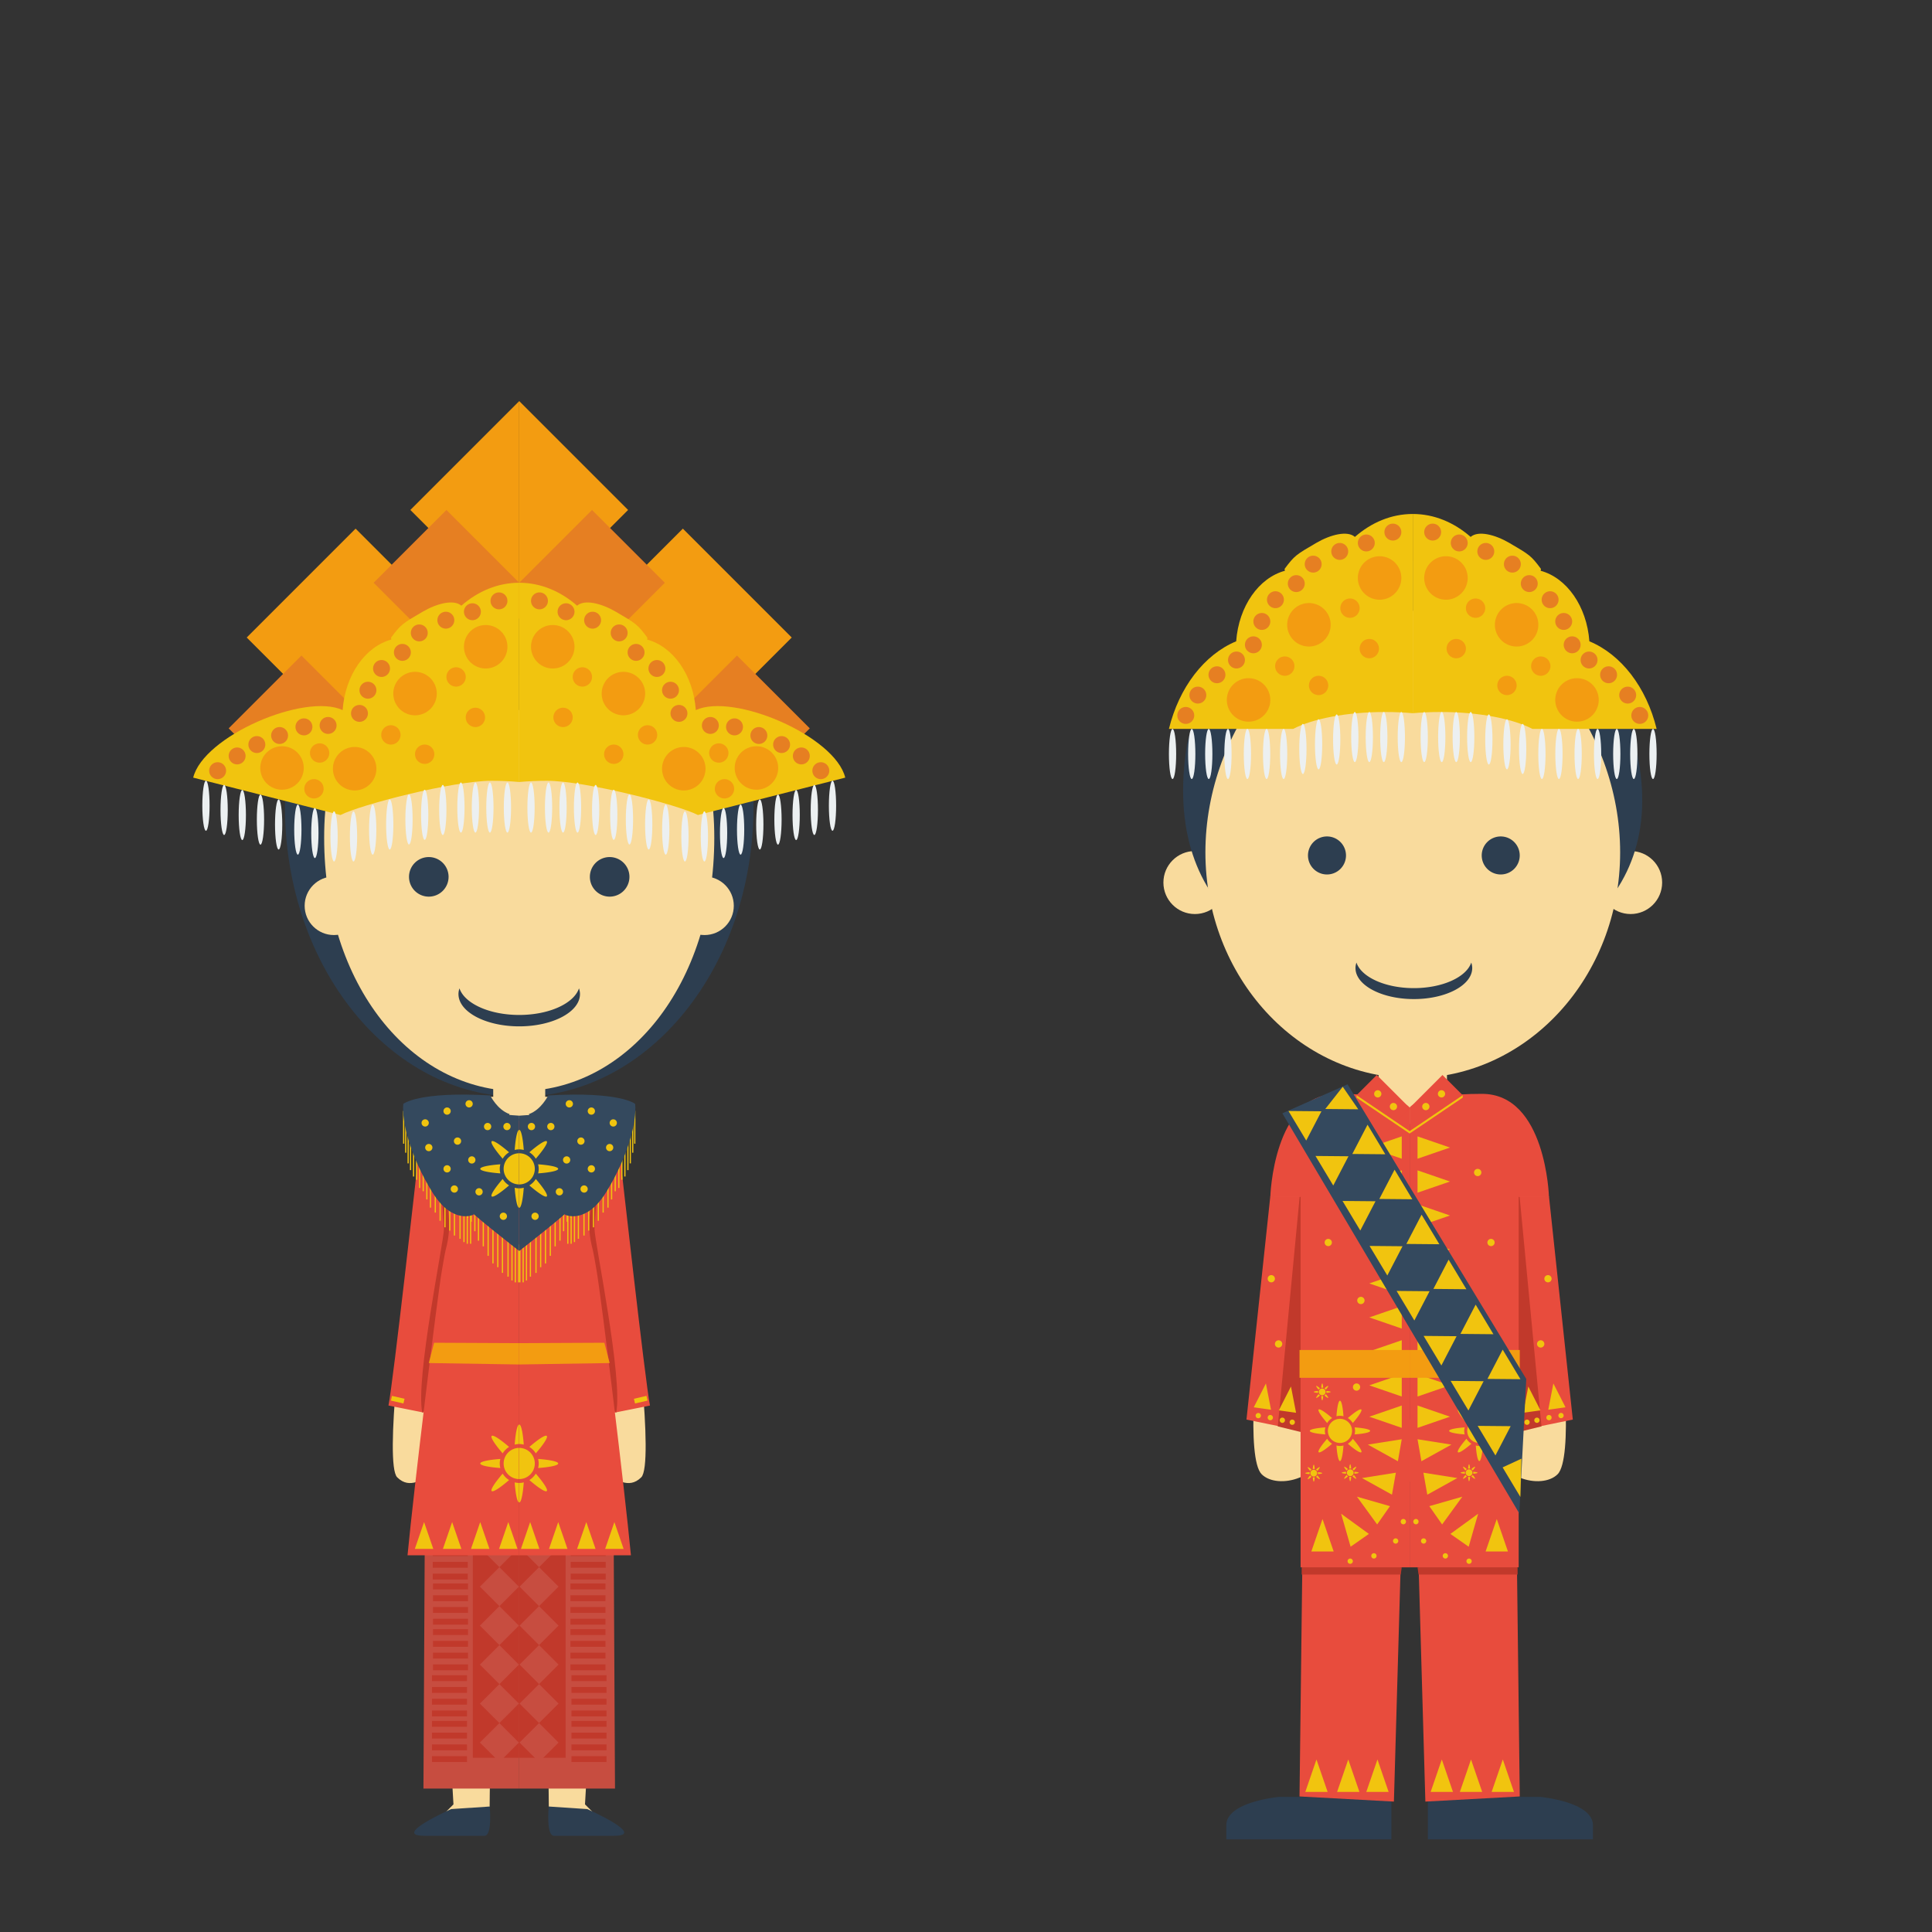 <svg width="800" height="800" xmlns="http://www.w3.org/2000/svg"><rect width="100%" height="100%" fill="#333333" stroke="none"/><g fill="none" fill-rule="evenodd"><path fill="#F9DB9D" d="M570.84 461.88h28.32v-23.797h-28.32z"/><path d="M585 465.422c7.82 0 14.16-1.586 14.16-3.542 0-1.956-6.34-3.542-14.16-3.542s-14.16 1.586-14.16 3.542c0 1.956 6.34 3.542 14.16 3.542m90.217-86.939c7.204 0 13.043-5.84 13.043-13.043 0-7.204-5.839-13.044-13.043-13.044-7.204 0-13.043 5.84-13.043 13.044 0 7.203 5.839 13.043 13.043 13.043m-180.434 0c7.204 0 13.043-5.84 13.043-13.043 0-7.204-5.839-13.044-13.043-13.044-7.204 0-13.043 5.84-13.043 13.044 0 7.203 5.839 13.043 13.043 13.043" fill="#F9DB9D"/><path d="M585 405.678c52.827 0 108.457-29.678 92.108-97.304-8.906-36.84-39.281-76.24-92.108-76.24-52.827 0-91.07 60.74-93.526 76.24C480.126 380 532.173 405.678 585 405.678" fill="#2D3E50"/><path d="M585 446.417c47.424 0 85.869-41.85 85.869-93.478 0-51.625-38.445-99.998-85.869-99.998s-85.869 48.373-85.869 99.998c0 51.627 38.445 93.478 85.869 93.478" fill="#F9DB9D"/><path d="M549.477 362.099a7.871 7.871 0 0 0 7.869-7.873 7.871 7.871 0 0 0-7.87-7.873 7.871 7.871 0 0 0-7.868 7.873 7.871 7.871 0 0 0 7.869 7.873m71.942 0a7.871 7.871 0 0 0 7.869-7.873 7.871 7.871 0 0 0-7.87-7.873 7.871 7.871 0 0 0-7.868 7.873 7.871 7.871 0 0 0 7.869 7.873m-59.74 36.482c-.248.737-.4 1.492-.4 2.267 0 7.095 10.821 12.846 24.168 12.846 13.348 0 24.17-5.75 24.17-12.846 0-.775-.153-1.53-.4-2.267-2.018 6.012-11.88 10.58-23.77 10.58-11.889 0-21.75-4.568-23.769-10.58M529.684 744.06s-21.886 1.953-21.886 11.717v5.858h68.346V744.06h-46.46z" fill="#2D3E50"/><path d="M528.953 480.019s-4.348 56.522-6.522 67.391c-2.174 10.87-6.52 56.522 0 63.043 6.522 6.522 26.087 2.174 28.261-15.217 2.174-17.391 6.522-78.261 6.522-78.261v-36.956h-28.26z" fill="#F9DB9D"/><path fill="#E84C3D" d="M526.004 495.384l-9.869 92.434 24.75 5.066 6.75-97.5z"/><path fill="#C1392B" d="M539.385 482.634l-10.285 108 9.65 2.365z"/><g fill="#E84C3D"><path d="M577.187 746l3.449-120.116s-3.45-12.445 3.065-12.445v-25.621H540l-1.9 156.056L577.188 746z"/><path d="M538.547 649V495.617h-12.542s1.204-42.678 27.742-42.678c26.54 0 29.955 5.695 29.955 5.695V649"/></g><path fill="#E84C3D" d="M570.099 445.134l-9.546 9.546 13.602 13.602 9.546-9.546z"/><path fill="#F1C40F" d="M580.435 479.799v-9.245L567 475.177zm0 56.267v-9.245L567 531.444zm0-28.132v-9.245L567 503.31zm0 56.266v-9.245L567 559.577zm0-70.334v-9.245L567 489.244zm0 56.268v-9.245L567 545.512zm0-28.134v-9.246L567 517.377zm0 56.268v-9.246L567 573.645zm0 12.977V582L567 586.623zm-10.188 39.995l5.303-7.573-13.657-3.92zm-10.992 9.222l7.573-5.303-11.493-8.353zM543 642.435h9.245L547.622 629zm35.83-37.37l1.604-9.104-14.033 2.218zm-2.444 13.854l1.606-9.106-14.034 2.22zM540.5 742h9.245l-4.623-13.435L540.5 742zm17.785-13.435L562.908 742h-9.246l4.623-13.435zM565.754 742H575l-4.623-13.435L565.754 742z"/><path fill="#F39C11" d="M538.101 570.514h45.6V559h-45.6z"/><path d="M519.155 582.738l7.143 1.004-2.113-10.881-5.03 9.877zm15.407-8.618l2.113 10.88-7.143-1.004 5.03-9.877zm.53 15.88a1.091 1.091 0 1 0 0-2.182 1.09 1.09 0 0 0 0 2.181zm-5.192-1.91a1.09 1.09 0 1 1 2.18-.001 1.09 1.09 0 0 1-2.18.001zm-3.895 0a1.09 1.09 0 1 0-.001-2.181 1.09 1.09 0 0 0 .001 2.181zm-6.078-1.909a1.092 1.092 0 1 1 2.184.002 1.092 1.092 0 0 1-2.184-.001zm57.982 53a1.091 1.091 0 1 0 0-2.182 1.091 1.091 0 0 0 0 2.183m-10.09 5.09a1.091 1.091 0 1 1 2.181 0 1.091 1.091 0 0 1-2.182 0m-8.727 3.273a1.09 1.09 0 1 0 0-2.18 1.09 1.09 0 0 0 0 2.18m20.91-17.454a1.091 1.091 0 1 1 2.181 0 1.091 1.091 0 0 1-2.182 0M542.353 592.5c0-.627 2.6-1.172 6.438-1.457-.112.47-.188.953-.188 1.457 0 .504.076.988.188 1.458-3.838-.285-6.438-.831-6.438-1.458m7.186-3.252c-2.515-2.917-3.968-5.143-3.525-5.587.444-.443 2.67 1.011 5.586 3.526a6.238 6.238 0 0 0-2.061 2.061m3.857-2.81c.284-3.838.83-6.438 1.457-6.438.627 0 1.173 2.6 1.457 6.438a6.253 6.253 0 0 0-1.457-.188c-.504 0-.987.076-1.457.188m4.71.749c2.916-2.515 5.142-3.969 5.586-3.526.443.444-1.011 2.67-3.525 5.587a6.238 6.238 0 0 0-2.061-2.061m2.809 3.856c3.838.285 6.438.83 6.438 1.457 0 .627-2.6 1.173-6.438 1.458.112-.47.188-.954.188-1.458s-.076-.987-.188-1.457m-.748 4.71c2.514 2.916 3.968 5.143 3.525 5.586-.444.444-2.67-1.01-5.586-3.525a6.247 6.247 0 0 0 2.06-2.061m-3.856 2.809c-.284 3.838-.83 6.438-1.457 6.438-.627 0-1.173-2.6-1.457-6.438.47.112.953.188 1.457.188.504 0 .987-.076 1.457-.188m-4.71-.748c-2.916 2.515-5.142 3.969-5.586 3.525-.443-.443 1.01-2.669 3.525-5.586a6.247 6.247 0 0 0 2.06 2.061m8.254-5.314a5 5 0 1 0-10.001.001 5 5 0 0 0 10-.001M544 576.361c0-.176.728-.329 1.803-.408a1.708 1.708 0 0 0-.053.408c0 .141.02.276.053.408-1.075-.08-1.803-.233-1.803-.408m2.012-.911c-.704-.817-1.111-1.44-.987-1.564.125-.124.748.282 1.565.987a1.742 1.742 0 0 0-.578.577m1.08-.786c.08-1.076.233-1.803.408-1.803.176 0 .329.727.408 1.803a1.715 1.715 0 0 0-.408-.053c-.141 0-.276.021-.408.053m1.319.209c.817-.705 1.44-1.111 1.564-.987.124.124-.283.747-.987 1.564a1.73 1.73 0 0 0-.577-.577m.787 1.08c1.074.079 1.802.232 1.802.408 0 .175-.728.328-1.802.408a1.83 1.83 0 0 0 .052-.408 1.76 1.76 0 0 0-.052-.408m-.21 1.318c.704.817 1.11 1.44.987 1.564-.124.124-.747-.282-1.564-.986.236-.145.433-.342.577-.578m-1.08.787c-.08 1.075-.232 1.803-.408 1.803-.175 0-.328-.728-.408-1.803.132.031.267.053.408.053.14 0 .277-.022.408-.053m-1.318-.209c-.817.704-1.44 1.11-1.565.986-.124-.124.283-.747.987-1.564.145.236.342.433.578.578m2.31-1.488a1.4 1.4 0 1 0-2.801-.001 1.4 1.4 0 0 0 2.8.001m6.692 33.471c0-.176.728-.328 1.803-.408a1.721 1.721 0 0 0-.053.408c0 .141.02.276.053.408-1.075-.08-1.803-.232-1.803-.408m2.012-.911c-.704-.817-1.111-1.44-.987-1.564.124-.124.748.283 1.564.987a1.768 1.768 0 0 0-.577.577m1.08-.786c.08-1.075.232-1.803.408-1.803.176 0 .328.728.408 1.803a1.715 1.715 0 0 0-.408-.053c-.141 0-.276.021-.408.053m1.319.209c.817-.704 1.44-1.111 1.564-.987.124.124-.283.747-.987 1.564a1.768 1.768 0 0 0-.577-.577m.786 1.08c1.075.08 1.803.232 1.803.408 0 .176-.728.328-1.803.408.032-.132.053-.267.053-.408 0-.141-.021-.276-.053-.408m-.21 1.319c.705.817 1.112 1.44.988 1.564-.124.124-.747-.283-1.564-.987.235-.145.432-.341.577-.577m-1.08.786c-.08 1.075-.232 1.803-.408 1.803-.176 0-.328-.728-.408-1.803.132.032.267.053.408.053.14 0 .277-.021.408-.053m-1.32-.209c-.815.704-1.44 1.111-1.563.987-.124-.124.283-.747.987-1.564.145.236.342.432.577.577m2.31-1.488a1.4 1.4 0 1 0-2.8 0 1.4 1.4 0 0 0 2.8 0M540.5 610c0-.175.728-.328 1.803-.408a1.721 1.721 0 0 0-.053.408c0 .142.02.277.053.408-1.075-.079-1.803-.232-1.803-.408m2.012-.911c-.704-.816-1.111-1.44-.987-1.564.125-.124.748.283 1.565.987a1.761 1.761 0 0 0-.578.577m1.08-.786c.08-1.075.233-1.803.408-1.803.176 0 .329.728.408 1.803a1.715 1.715 0 0 0-.408-.053c-.141 0-.276.021-.408.053m1.319.209c.817-.704 1.44-1.111 1.564-.987.124.124-.283.748-.987 1.564a1.749 1.749 0 0 0-.577-.577m.787 1.08c1.074.08 1.802.233 1.802.408 0 .176-.728.329-1.802.408a1.76 1.76 0 0 0 .052-.408c0-.141-.021-.276-.052-.408m-.21 1.319c.704.817 1.11 1.44.987 1.564-.124.124-.747-.283-1.564-.987a1.74 1.74 0 0 0 .577-.577m-1.08.786c-.08 1.075-.232 1.803-.408 1.803-.175 0-.328-.728-.408-1.803.132.032.267.053.408.053.14 0 .277-.021.408-.053m-1.318-.209c-.817.704-1.44 1.111-1.565.987-.124-.124.283-.747.987-1.564.145.235.342.433.578.577M545.4 610a1.4 1.4 0 1 0-2.8 0 1.4 1.4 0 0 0 2.8 0m-18.983-79.005a1.498 1.498 0 1 0 0-2.997 1.498 1.498 0 0 0 0 2.997m2.996 26.997a1.499 1.499 0 1 0-.001-2.997 1.498 1.498 0 0 0 0 2.997m34.086-17.997a1.499 1.499 0 1 0-.001-2.997 1.498 1.498 0 0 0 0 2.997m-13.497-24a1.498 1.498 0 1 0 0-2.997 1.498 1.498 0 0 0 0 2.997m5.498-28.991a1.499 1.499 0 1 0-.001-2.997 1.498 1.498 0 0 0 0 2.997m21.499-27.3a1.499 1.499 0 1 0-.001-2.998 1.498 1.498 0 0 0 0 2.997m-6.493-5.266a1.498 1.498 0 1 0 0-2.997 1.498 1.498 0 0 0 0 2.997m-8.785 121.419a1.498 1.498 0 1 0 0-2.997 1.498 1.498 0 0 0 0 2.997" fill="#F1C40F"/><path fill="#F1C40F" d="M561.717 453.5v1l21.984 14.869v-1z"/><path fill="#C1392B" d="M539 649v2.995h41l.435-2.995z"/><path d="M637.718 744.059s21.886 1.953 21.886 11.717v5.858h-68.346v-17.575h46.46z" fill="#2D3E50"/><path d="M638.449 480.019s4.348 56.522 6.522 67.391c2.174 10.87 6.52 56.522 0 63.043-6.522 6.522-26.087 2.174-28.261-15.217-2.174-17.391-6.522-78.261-6.522-78.261v-36.956h28.26z" fill="#F9DB9D"/><path fill="#E84C3D" d="M641.398 495.384l9.869 92.434-24.75 5.066-6.75-97.5z"/><path fill="#C1392B" d="M628.016 482.634l10.286 108-9.65 2.365z"/><g fill="#E84C3D"><path d="M590.215 746l-3.449-120.116s3.45-12.445-3.065-12.445v-25.621h43.701l1.9 156.056L590.214 746z"/><path d="M628.854 649V495.617h12.543s-1.203-42.678-27.743-42.678-29.954 5.695-29.954 5.695V649"/></g><path fill="#E84C3D" d="M597.303 445.134l9.546 9.546-13.602 13.602-9.546-9.546z"/><path fill="#F1C40F" d="M586.967 479.799v-9.245l13.435 4.623zm0 56.267v-9.245l13.435 4.623zm0-28.132v-9.245l13.435 4.622zm0 56.266v-9.245l13.435 4.622zm0-70.334v-9.245l13.435 4.623zm0 56.268v-9.245l13.435 4.623zm0-28.134v-9.246l13.435 4.623zm0 56.268v-9.246l13.435 4.623zm0 12.977V582l13.435 4.623zm10.188 39.995l-5.303-7.573 13.657-3.92zm10.991 9.222l-7.572-5.303 11.493-8.353zm16.256 1.973h-9.245L619.78 629zm-35.83-37.37l-1.604-9.104L601 598.18zm2.443 13.854l-1.606-9.106 14.034 2.22zM626.902 742h-9.245l4.623-13.435L626.902 742zm-17.785-13.435L604.494 742h9.246l-4.623-13.435zM601.648 742h-9.246l4.623-13.435L601.648 742z"/><path fill="#F39C11" d="M583.701 570.514h45.6V559h-45.6z"/><path d="M648.247 582.738l-7.143 1.004 2.113-10.881 5.03 9.877zm-15.407-8.618L630.727 585l7.143-1.004-5.03-9.877zm-.529 15.88a1.091 1.091 0 1 1 0-2.182 1.09 1.09 0 0 1 0 2.181zm5.191-1.91a1.09 1.09 0 1 0-2.18-.001 1.09 1.09 0 0 0 2.18.001zm3.895 0a1.09 1.09 0 1 1 .002-2.181 1.09 1.09 0 0 1-.002 2.181zm6.078-1.909a1.092 1.092 0 1 0-2.183.002 1.092 1.092 0 0 0 2.183-.001zm-57.982 53a1.091 1.091 0 1 1 0-2.182 1.091 1.091 0 0 1 0 2.183m10.09 5.09a1.091 1.091 0 1 0-2.181 0 1.091 1.091 0 0 0 2.182 0m8.727 3.273a1.091 1.091 0 1 1 0-2.183 1.091 1.091 0 0 1 0 2.183M587.4 630.09a1.091 1.091 0 1 0-2.181 0 1.091 1.091 0 0 0 2.182 0m37.648-37.59c0-.627-2.6-1.172-6.438-1.457.112.47.188.953.188 1.457 0 .504-.076.988-.188 1.458 3.838-.285 6.438-.831 6.438-1.458m-7.186-3.252c2.514-2.917 3.968-5.143 3.525-5.587-.444-.443-2.67 1.011-5.586 3.526a6.238 6.238 0 0 1 2.061 2.061m-3.857-2.81c-.284-3.838-.83-6.438-1.457-6.438-.627 0-1.173 2.6-1.457 6.438.47-.112.953-.188 1.457-.188.504 0 .987.076 1.457.188m-4.71.749c-2.916-2.515-5.142-3.969-5.586-3.526-.443.444 1.011 2.67 3.525 5.587a6.238 6.238 0 0 1 2.061-2.061m-2.809 3.856c-3.838.285-6.438.83-6.438 1.457 0 .627 2.6 1.173 6.438 1.458a6.262 6.262 0 0 1-.188-1.458c0-.504.076-.987.188-1.457m.748 4.71c-2.514 2.916-3.968 5.143-3.525 5.586.444.444 2.67-1.01 5.586-3.525a6.247 6.247 0 0 1-2.06-2.061m3.856 2.809c.284 3.838.83 6.438 1.457 6.438.627 0 1.173-2.6 1.457-6.438-.47.112-.953.188-1.457.188-.504 0-.987-.076-1.457-.188m4.71-.748c2.916 2.515 5.142 3.969 5.586 3.525.443-.443-1.01-2.669-3.525-5.586a6.247 6.247 0 0 1-2.06 2.061m-8.254-5.314a5 5 0 1 1 10.001.001 5 5 0 0 1-10-.001m15.852-16.139c0-.176-.728-.329-1.803-.408.031.131.053.266.053.408 0 .141-.022.276-.053.408 1.075-.08 1.803-.233 1.803-.408m-2.012-.911c.704-.817 1.111-1.44.987-1.564-.125-.124-.748.282-1.565.987.236.144.433.341.578.577m-1.08-.786c-.08-1.076-.233-1.803-.408-1.803-.176 0-.329.727-.408 1.803.131-.032.267-.053.408-.053.141 0 .276.021.408.053m-1.319.209c-.817-.705-1.44-1.111-1.564-.987-.124.124.283.747.987 1.564a1.73 1.73 0 0 1 .577-.577m-.787 1.08c-1.074.079-1.802.232-1.802.408 0 .175.728.328 1.802.408a1.774 1.774 0 0 1-.052-.408c0-.142.021-.277.052-.408m.21 1.318c-.704.817-1.11 1.44-.987 1.564.124.124.747-.282 1.564-.986a1.742 1.742 0 0 1-.577-.578m1.08.787c.08 1.075.232 1.803.408 1.803.175 0 .328-.728.408-1.803a1.775 1.775 0 0 1-.408.053c-.14 0-.277-.022-.408-.053m1.318-.209c.817.704 1.44 1.11 1.565.986.124-.124-.283-.747-.987-1.564a1.755 1.755 0 0 1-.578.578m-2.31-1.488a1.4 1.4 0 1 1 2.801-.001 1.4 1.4 0 0 1-2.8.001m-6.692 33.471c0-.176-.728-.328-1.803-.408.032.132.053.267.053.408 0 .141-.02.276-.053.408 1.075-.08 1.803-.232 1.803-.408m-2.012-.911c.704-.817 1.111-1.44.987-1.564-.124-.124-.748.283-1.564.987.235.145.432.342.577.577m-1.08-.786c-.08-1.075-.233-1.803-.408-1.803-.176 0-.328.728-.408 1.803.131-.032.267-.053.408-.053.141 0 .276.021.408.053m-1.319.209c-.817-.704-1.44-1.111-1.564-.987-.124.124.283.747.987 1.564.145-.235.342-.432.577-.577m-.786 1.08c-1.075.08-1.803.232-1.803.408 0 .176.728.328 1.803.408a1.721 1.721 0 0 1-.053-.408c0-.141.021-.276.053-.408m.21 1.319c-.705.817-1.112 1.44-.988 1.564.124.124.747-.283 1.564-.987a1.758 1.758 0 0 1-.577-.577m1.08.786c.08 1.075.232 1.803.408 1.803.175 0 .328-.728.408-1.803a1.721 1.721 0 0 1-.408.053c-.14 0-.277-.021-.408-.053m1.32-.209c.815.704 1.44 1.111 1.563.987.124-.124-.283-.747-.987-1.564a1.758 1.758 0 0 1-.577.577m-2.31-1.488a1.4 1.4 0 1 1 2.8 0 1.4 1.4 0 0 1-2.8 0m19.99.168c0-.175-.728-.328-1.803-.408.031.132.053.267.053.408 0 .142-.022.277-.053.408 1.075-.079 1.803-.232 1.803-.408m-2.012-.911c.704-.816 1.111-1.44.987-1.564-.125-.124-.748.283-1.565.987.236.145.433.342.578.577m-1.08-.786c-.08-1.075-.233-1.803-.408-1.803-.176 0-.329.728-.408 1.803.131-.032.267-.053.408-.053.141 0 .276.021.408.053m-1.319.209c-.817-.704-1.44-1.111-1.564-.987-.124.124.283.748.987 1.564.144-.235.341-.432.577-.577m-.787 1.08c-1.074.08-1.802.233-1.802.408 0 .176.728.329 1.802.408a1.76 1.76 0 0 1-.052-.408c0-.141.021-.276.052-.408m.21 1.319c-.704.817-1.11 1.44-.987 1.564.124.124.747-.283 1.564-.987a1.74 1.74 0 0 1-.577-.577m1.08.786c.08 1.075.232 1.803.408 1.803.175 0 .328-.728.408-1.803a1.721 1.721 0 0 1-.408.053c-.14 0-.277-.021-.408-.053m1.318-.209c.817.704 1.44 1.111 1.565.987.124-.124-.283-.747-.987-1.564a1.752 1.752 0 0 1-.578.577m-2.31-1.488a1.4 1.4 0 1 1 2.8 0 1.4 1.4 0 0 1-2.8 0m18.983-79.005a1.498 1.498 0 1 1 0-2.997 1.498 1.498 0 0 1 0 2.997m-2.996 26.997a1.499 1.499 0 1 1 .001-2.997 1.498 1.498 0 0 1 0 2.997m-34.087-17.997a1.499 1.499 0 1 1 .001-2.997 1.498 1.498 0 0 1 0 2.997m13.497-24a1.498 1.498 0 1 1 0-2.997 1.498 1.498 0 0 1 0 2.997m-5.498-28.991a1.499 1.499 0 1 1 .001-2.997 1.498 1.498 0 0 1 0 2.997m-21.499-27.3a1.499 1.499 0 1 1 .001-2.998 1.498 1.498 0 0 1 0 2.997m6.494-5.266a1.498 1.498 0 1 1 0-2.997 1.498 1.498 0 0 1 0 2.997m8.785 121.419a1.498 1.498 0 1 1 0-2.997 1.498 1.498 0 0 1 0 2.997" fill="#F1C40F"/><path fill="#F1C40F" d="M605.685 453.5v1L583.7 469.369v-1z"/><path fill="#C1392B" d="M628.402 649v2.995h-41l-.435-2.995z"/><path fill="#34495E" d="M531 461l98.119 165.702L632 571l-74-122z"/><path fill="#F1C40F" d="M540.881 472.276l-7.356-12.243 13.66.124zm44.77 74.51l-7.356-12.242 13.66.124zm-22.385-37.255l-7.356-12.243 13.659.124zm44.77 74.512l-7.355-12.244 13.659.125zm-55.962-93.14l-7.356-12.242 13.659.124zm44.77 74.511l-7.357-12.243 13.66.124zm-22.385-37.255l-7.356-12.243 13.659.124zm44.77 74.51l-7.356-12.243 13.66.124zm10.326 17.187l-7.356-12.244 7.801-3.61zM562.427 459.33L556 450l-7.233 9.206zm44.77 74.51l-7.356-12.242-6.303 12.119zm-22.385-37.255l-7.356-12.243-6.304 12.119zm44.771 74.51l-7.356-12.242-6.304 12.119zm-55.963-93.137l-7.356-12.243-6.304 12.119zm44.77 74.51l-7.356-12.244-6.304 12.12zm-22.385-37.255l-7.356-12.243-6.304 12.119z"/><path d="M585 295.328v-82.5c-8.878 0-17.117 3.51-23.965 9.495-3.081-2.707-10.035-.996-16.035 2.504-8.349 4.87-9 5.271-13 10.634-.179.24.03.59.045.885-10.803 2.913-19.103 14.681-20.171 29.204-13.228 5.498-23.649 19.09-27.849 36.277h51.433c8.132-4.215 22.129-7 38.042-7 3.973 0 7.826.175 11.5.501" fill="#F1C40F"/><path d="M517 298.827a9 9 0 0 0 9-9 9 9 0 0 0-9-9 9 9 0 0 0-9 9 9 9 0 0 0 9 9m25-31.115a9 9 0 0 0 9-9 9 9 0 0 0-9-9 9 9 0 0 0-9 9 9 9 0 0 0 9 9m29.26-19.385a9 9 0 0 0 9-9 9 9 0 0 0-9-9 9 9 0 0 0-9 9 9 9 0 0 0 9 9" fill="#F39C11"/><path d="M576.76 223.827a3.5 3.5 0 1 0 0-7 3.5 3.5 0 0 0 0 7m-14.5 1a3.5 3.5 0 1 1 7 0 3.5 3.5 0 0 1-7 0m-7.5 7a3.5 3.5 0 1 0 0-7 3.5 3.5 0 0 0 0 7m-14.5 1.771a3.5 3.5 0 1 1 7 0 3.5 3.5 0 0 1-7 0m-3.5 11.557a3.5 3.5 0 1 0 0-7 3.5 3.5 0 0 0 0 7m-12.13 3.172a3.5 3.5 0 1 1 7 0 3.5 3.5 0 0 1-7 0m-2.13 12.5a3.5 3.5 0 1 0 0-7 3.5 3.5 0 0 0 0 7m-7 6.177a3.5 3.5 0 1 1 7-.001 3.5 3.5 0 0 1-7 .001m-3.5 9.791a3.5 3.5 0 1 0 0-7 3.5 3.5 0 0 0 0 7m-11.583 2.615a3.5 3.5 0 1 1 7-.001 3.5 3.5 0 0 1-7 .001M496 291.327a3.5 3.5 0 1 0 0-7 3.5 3.5 0 0 0 0 7m-8.5 4.917a3.5 3.5 0 1 1 7 0 3.5 3.5 0 0 1-7 0" fill="#E67F22"/><path d="M532 279.827a4 4 0 1 0 0-8 4 4 0 0 0 0 8m14 8a4 4 0 1 0 0-8 4 4 0 0 0 0 8m13-32a4 4 0 1 0 0-8 4 4 0 0 0 0 8m8 16.75a4 4 0 1 0 0-8 4 4 0 0 0 0 8" fill="#F39C11"/><path d="M485.525 322.577c.828 0 1.5-4.646 1.5-10.375s-.672-10.375-1.5-10.375-1.5 4.646-1.5 10.375c0 5.73.672 10.375 1.5 10.375m31 0c.828 0 1.5-4.646 1.5-10.375s-.672-10.375-1.5-10.375-1.5 4.646-1.5 10.375c0 5.73.672 10.375 1.5 10.375m-16 0c.828 0 1.5-4.646 1.5-10.375s-.672-10.375-1.5-10.375-1.5 4.646-1.5 10.375c0 5.73.672 10.375 1.5 10.375m31 0c.828 0 1.5-4.646 1.5-10.375s-.672-10.375-1.5-10.375-1.5 4.646-1.5 10.375c0 5.73.672 10.375 1.5 10.375m-38.05 0c.828 0 1.5-4.646 1.5-10.375s-.672-10.375-1.5-10.375-1.5 4.646-1.5 10.375c0 5.73.672 10.375 1.5 10.375m31 0c.828 0 1.5-4.646 1.5-10.375s-.672-10.375-1.5-10.375-1.5 4.646-1.5 10.375c0 5.73.672 10.375 1.5 10.375m-16 0c.828 0 1.5-4.646 1.5-10.375s-.672-10.375-1.5-10.375-1.5 4.646-1.5 10.375c0 5.73.672 10.375 1.5 10.375m31.025-2.083c.828 0 1.5-4.646 1.5-10.375s-.672-10.375-1.5-10.375-1.5 4.646-1.5 10.376c0 5.73.672 10.375 1.5 10.375m6.5-1.917c.828 0 1.5-4.646 1.5-10.375s-.672-10.375-1.5-10.375-1.5 4.646-1.5 10.375c0 5.73.672 10.375 1.5 10.375m7.5-2c.828 0 1.5-4.646 1.5-10.375s-.672-10.375-1.5-10.375-1.5 4.646-1.5 10.375c0 5.73.672 10.375 1.5 10.375m7.5-1c.828 0 1.5-4.646 1.5-10.375s-.672-10.375-1.5-10.375-1.5 4.646-1.5 10.375c0 5.73.672 10.375 1.5 10.375m6 0c.828 0 1.5-4.646 1.5-10.375s-.672-10.375-1.5-10.375-1.5 4.646-1.5 10.375c0 5.73.672 10.375 1.5 10.375m6 0c.828 0 1.5-4.646 1.5-10.375s-.672-10.375-1.5-10.375-1.5 4.646-1.5 10.375c0 5.73.672 10.375 1.5 10.375m7.26 0c.828 0 1.5-4.646 1.5-10.375s-.672-10.375-1.5-10.375-1.5 4.646-1.5 10.375c0 5.73.672 10.375 1.5 10.375" fill="#ECF0F1"/><path d="M585 295.328v-82.5c8.878 0 17.117 3.51 23.965 9.495 3.081-2.707 10.035-.996 16.035 2.504 8.349 4.87 9 5.271 13 10.634.179.24-.03.59-.045.885 10.803 2.913 19.103 14.681 20.171 29.204 13.228 5.498 23.649 19.09 27.849 36.277h-51.433c-8.132-4.215-22.129-7-38.042-7-3.973 0-7.826.175-11.5.501" fill="#F1C40F"/><path d="M653 298.827a9 9 0 0 1-9-9 9 9 0 0 1 9-9 9 9 0 0 1 9 9 9 9 0 0 1-9 9m-25-31.115a9 9 0 0 1-9-9 9 9 0 0 1 9-9 9 9 0 0 1 9 9 9 9 0 0 1-9 9m-29.26-19.385a9 9 0 0 1-9-9 9 9 0 0 1 9-9 9 9 0 0 1 9 9 9 9 0 0 1-9 9" fill="#F39C11"/><path d="M593.24 223.827a3.5 3.5 0 1 1 0-7 3.5 3.5 0 0 1 0 7m14.5 1a3.5 3.5 0 1 0-7 0 3.5 3.5 0 0 0 7 0m7.5 7a3.5 3.5 0 1 1 0-7 3.5 3.5 0 0 1 0 7m14.5 1.771a3.5 3.5 0 1 0-7 0 3.5 3.5 0 0 0 7 0m3.5 11.557a3.5 3.5 0 1 1 0-7 3.5 3.5 0 0 1 0 7m12.13 3.172a3.5 3.5 0 1 0-7 0 3.5 3.5 0 0 0 7 0m2.13 12.5a3.5 3.5 0 1 1 0-7 3.5 3.5 0 0 1 0 7m7 6.177a3.5 3.5 0 1 0-7-.001 3.5 3.5 0 0 0 7 .001m3.5 9.791a3.5 3.5 0 1 1 0-7 3.5 3.5 0 0 1 0 7m11.583 2.615a3.5 3.5 0 1 0-7-.001 3.5 3.5 0 0 0 7 .001M674 291.327a3.5 3.5 0 1 1 0-7 3.5 3.5 0 0 1 0 7m8.5 4.917a3.5 3.5 0 1 0-7 0 3.5 3.5 0 0 0 7 0" fill="#E67F22"/><path d="M638 279.827a4 4 0 1 1 0-8 4 4 0 0 1 0 8m-14 8a4 4 0 1 1 0-8 4 4 0 0 1 0 8m-13-32a4 4 0 1 1 0-8 4 4 0 0 1 0 8m-8 16.75a4 4 0 1 1 0-8 4 4 0 0 1 0 8" fill="#F39C11"/><path d="M684.475 322.577c-.828 0-1.5-4.646-1.5-10.375s.672-10.375 1.5-10.375 1.5 4.646 1.5 10.375c0 5.73-.672 10.375-1.5 10.375m-31 0c-.828 0-1.5-4.646-1.5-10.375s.672-10.375 1.5-10.375 1.5 4.646 1.5 10.375c0 5.73-.672 10.375-1.5 10.375m16 0c-.828 0-1.5-4.646-1.5-10.375s.672-10.375 1.5-10.375 1.5 4.646 1.5 10.375c0 5.73-.672 10.375-1.5 10.375m-31 0c-.828 0-1.5-4.646-1.5-10.375s.672-10.375 1.5-10.375 1.5 4.646 1.5 10.375c0 5.73-.672 10.375-1.5 10.375m38.05 0c-.828 0-1.5-4.646-1.5-10.375s.672-10.375 1.5-10.375 1.5 4.646 1.5 10.375c0 5.73-.672 10.375-1.5 10.375m-31 0c-.828 0-1.5-4.646-1.5-10.375s.672-10.375 1.5-10.375 1.5 4.646 1.5 10.375c0 5.73-.672 10.375-1.5 10.375m16 0c-.828 0-1.5-4.646-1.5-10.375s.672-10.375 1.5-10.375 1.5 4.646 1.5 10.375c0 5.73-.672 10.375-1.5 10.375m-31.025-2.083c-.828 0-1.5-4.646-1.5-10.375s.672-10.375 1.5-10.375 1.5 4.646 1.5 10.376c0 5.73-.672 10.375-1.5 10.375m-6.5-1.917c-.828 0-1.5-4.646-1.5-10.375s.672-10.375 1.5-10.375 1.5 4.646 1.5 10.375c0 5.73-.672 10.375-1.5 10.375m-7.5-2c-.828 0-1.5-4.646-1.5-10.375s.672-10.375 1.5-10.375 1.5 4.646 1.5 10.375c0 5.73-.672 10.375-1.5 10.375m-7.5-1c-.828 0-1.5-4.646-1.5-10.375s.672-10.375 1.5-10.375 1.5 4.646 1.5 10.375c0 5.73-.672 10.375-1.5 10.375m-6 0c-.828 0-1.5-4.646-1.5-10.375s.672-10.375 1.5-10.375 1.5 4.646 1.5 10.375c0 5.73-.672 10.375-1.5 10.375m-6 0c-.828 0-1.5-4.646-1.5-10.375s.672-10.375 1.5-10.375 1.5 4.646 1.5 10.375c0 5.73-.672 10.375-1.5 10.375m-7.26 0c-.828 0-1.5-4.646-1.5-10.375s.672-10.375 1.5-10.375 1.5 4.646 1.5 10.375c0 5.73-.672 10.375-1.5 10.375" fill="#ECF0F1"/><path d="M215 454.153c53.572 0 97-53.758 97-120.071 0-66.313-43.428-54.525-97-54.525s-97-11.788-97 54.525 43.428 120.07 97 120.07" fill="#2D3E50"/><path d="M138.266 387.185c6.69 0 12.116-5.427 12.116-12.122s-5.425-12.123-12.116-12.123-12.116 5.428-12.116 12.123c0 6.695 5.425 12.122 12.116 12.122m153.468 0c6.691 0 12.116-5.427 12.116-12.122s-5.425-12.123-12.116-12.123c-6.69 0-12.116 5.428-12.116 12.123 0 6.695 5.425 12.122 12.116 12.122" fill="#F9DB9D"/><path fill="#F9DB9D" d="M204.23 463.202h21.539v-18.099H204.23z"/><path d="M215 451.838c44.61 0 80.773-43.846 80.773-104.922S259.61 294 215 294s-80.773-8.16-80.773 52.916c0 61.076 36.163 104.922 80.773 104.922" fill="#F9DB9D"/><path d="M177.556 371.281a8.193 8.193 0 0 0 8.19-8.195 8.193 8.193 0 0 0-8.19-8.196 8.193 8.193 0 0 0-8.191 8.196 8.193 8.193 0 0 0 8.19 8.195m74.89 0a8.193 8.193 0 0 0 8.191-8.195 8.193 8.193 0 0 0-8.19-8.196 8.193 8.193 0 0 0-8.192 8.196 8.193 8.193 0 0 0 8.191 8.195m-62.188 37.977c-.257.767-.415 1.553-.415 2.36 0 7.385 11.264 13.372 25.158 13.372 13.895 0 25.158-5.987 25.158-13.372 0-.807-.157-1.593-.415-2.36-2.1 6.258-12.366 11.013-24.743 11.013-12.377 0-22.643-4.755-24.743-11.013" fill="#2D3E50"/><path d="M186.752 729.625l1.018 17.534-.018.003-3 3c-1 1 0 2 6 1 5.055-.843 10.094-2.477 11.562-2.973l.438-.027s.039-6.708.235-18.537h-16.235z" fill="#F9DB9D"/><path d="M186.83 749.1s-24.986 11.062-11.118 11.062h24.928c3.307 0 2.153-12.123 2.153-12.123L186.83 749.1z" fill="#2D3E50"/><path fill="#C74D40" d="M215 740.6V579.239L176.197 578l-.856 162.6z"/><path fill="#C1392B" d="M195.795 727.862H215V578h-19.205z"/><path fill="#C74D40" d="M206.79 713.486l-8.07 8.07 8.07 8.069 8.07-8.07zm0-32.28l-8.07 8.07 8.07 8.07 8.07-8.07zm0-32.279l-8.07 8.07 8.07 8.069 8.07-8.069zm.14-32.28l-8.07 8.07 8.07 8.07 8.07-8.07zm-.14 80.699l-8.07 8.07 8.07 8.069 8.07-8.07zm0-32.28l-8.07 8.07 8.07 8.07 8.07-8.07zm0-32.279l-8.07 8.07 8.07 8.07 8.07-8.07zm0-32.279l-8.07 8.07 8.07 8.07 8.07-8.07z"/><path d="M178.86 696.115h14.511v-2.434H178.86v2.434zm0 4.868h14.511v-2.434H178.86v2.434zm0 4.868h14.511v-2.434H178.86v2.434zm0 4.868h14.511v-2.434H178.86v2.434zm0 4.302h14.511v-2.434H178.86v2.434zm0 4.869h14.511v-2.434H178.86v2.434zm0 4.867h14.511v-2.434H178.86v2.434zm0 4.868h14.511v-2.434H178.86v2.434zm.43-71.5h14.511v-2.434H179.29v2.434zm0 4.868h14.511v-2.434H179.29v2.434zm0 4.868h14.511v-2.434H179.29v2.434zm0 4.868h14.511v-2.434H179.29v2.434zm0 4.302h14.511v-2.434H179.29v2.434zm0 4.868h14.511v-2.434H179.29v2.434zm0 4.868h14.511v-2.434H179.29v2.434zm0 4.868h14.511v-2.434H179.29v2.434zm-.102-71.093h14.511v-2.434h-14.511v2.434zm0 4.869h14.511v-2.434h-14.511v2.434zm0 4.867h14.511v-2.434h-14.511v2.434zm0 4.868h14.511v-2.434h-14.511v2.434zm0 4.303h14.511v-2.434h-14.511v2.434zm0 4.868h14.511v-2.434h-14.511v2.434zm0 4.868h14.511v-2.434h-14.511v2.434zm0 4.868h14.511v-2.434h-14.511v2.434z" fill="#C1392B"/><path fill="#C74D40" d="M206.93 583.93l-8.07 8.07 8.07 8.07L215 592z"/><path d="M179.29 587.434h14.511V585H179.29v2.434zm0 4.868h14.511v-2.434H179.29v2.434zm0 4.868h14.511v-2.434H179.29v2.434zm0 4.868h14.511v-2.434H179.29v2.434zm0 4.303h14.511v-2.434H179.29v2.434zm0 4.867h14.511v-2.434H179.29v2.434zm0 4.869h14.511v-2.434H179.29v2.434zm0 4.868h14.511v-2.434H179.29v2.434z" fill="#C1392B"/><path d="M172.537 487.795s0 29.633-2.692 40.408c-2.693 10.776-10.77 78.122-5.385 83.51 5.385 5.388 10.77 0 13.462 0s13.462-123.918 13.462-123.918h-18.847" fill="#F9DB9D"/><path d="M173 481s-10.14 91-12.14 101l20 4 13.392-79.838v-21L173 481z" fill="#E84C3D"/><path d="M181.752 483.162S183.819 504 183.819 509s-11.882 62-8.959 76l12.892-12.838 4.688-89h-9.688" fill="#C1392B"/><path fill="#F1C40F" d="M167.507 579.2l-5.197-1.2-.449 1.949 5.196 1.2z"/><path fill="#F9DB9D" d="M196.867 478.806h17.993v-24.654h-17.993z"/><path d="M215 644V464c-10 0-12.501-9.847-12.501-9.847-5.371 0-21.131.483-22 .847-3.562 1.174-7.823 5.35-7.823 13.937v18.857h10.216c2.812 12.633 4.4 19.467 1.7 29.549-.394 1.474-1.601 8.654-1.601 8.654-2.075 12.09-11.641 90.561-14.241 118.003" fill="#E84C3D"/><path fill="#F39C11" d="M179.746 556l-2.19 8.408 37.445.592v-8.831z"/><path fill="#F1C40F" d="M206.65 641.364h7.641l-3.82-11.102zm-23.249 0h7.641l-3.82-11.102zm11.624 0h7.641l-3.82-11.102zm-23.249 0h7.64l-3.82-11.102zM166.9 473.58h.5V460h-.5v13.58zm.85 3.734h.5v-13.581h-.5v13.581zm1 4.415h.5v-13.581h-.5v13.581zm1 2.79h.5v-13.58h-.5v13.58zm1.25 2.642h.5V473.58h-.5v13.581zm1.25 1.358h.5v-13.58h-.5v13.58zm1.25 3.395h.5v-13.58h-.5v13.58zm1.5 1.357h.5v-13.58h-.5v13.58zm1.5 3.396h.5v-13.58h-.5v13.58zm1.5 3.395h.5v-13.58h-.5v13.58zm2 2.037h.5v-13.58h-.5v13.58zm2 3.395h.5v-13.58h-.5v13.58zm2 2.716h.5v-13.581h-.5v13.581zm2 1.358h.5v-13.58h-.5v13.58zm1.932 2.037h.5v-13.58h-.5v13.58zm2.318 1.358h.5v-13.58h-.5v13.58zm1.625 1.358h.5v-13.58h-.5v13.58zm1.375.679h.5v-13.58h-.5V515zm1.375 0h.5v-13.58h-.5V515z"/><path d="M186.776 483.144h.5v-15.69h-.5v15.69zm.849 4.314h.5v-15.691h-.5v15.691zm1 5.1h.5v-15.691h-.5v15.691zm1 3.224h.5v-15.69h-.5v15.69zm1.25 3.052h.5v-15.691h-.5v15.691zm1.25 1.569h.5v-15.69h-.5v15.69zm1.25 3.923h.5v-15.691h-.5v15.691zm1.5 1.569h.5v-15.69h-.5v15.69zm1.5 3.923h.5v-15.691h-.5v15.691zm1.5 3.922h.5v-15.69h-.5v15.69zm2 2.354h.5v-15.69h-.5v15.69zm2 3.923h.5v-15.69h-.5v15.69zm2 3.138h.5v-15.691h-.5v15.691zm2 1.569h.5v-15.69h-.5v15.69zm1.932 2.353h.5v-15.69h-.5v15.69zm2.318 1.569h.5v-15.691h-.5v15.691zm1.625 1.569h.5v-15.69h-.5v15.69zm1.375.785h.5v-15.69h-.5V531zm1.375 0h.5v-15.69h-.5V531z" fill="#F1C40F"/><path d="M215 461.977l-9.137-.646s-15.113 34.747-13.988 37.183S215 518 215 518v-56.022z" fill="#34495E"/><path d="M203 453.604s2.864 5.938 8 7.726L196 503s-8.624 4.244-17-9.357c-9-14.615-12.78-29.229-12-36.537 0 0 6-5.25 36-3.502" fill="#34495E"/><path d="M215 467.865c-.809 0-1.513 3.355-1.88 8.308a8.042 8.042 0 0 1 1.88-.243v-8.065zm-4.197 9.273c-3.764-3.245-6.636-5.12-7.209-4.549-.572.573 1.304 3.445 4.55 7.21a8.053 8.053 0 0 1 2.66-2.66zm-3.624 4.977c-4.954.367-8.31 1.071-8.31 1.88 0 .81 3.356 1.514 8.31 1.881a7.991 7.991 0 0 1-.244-1.88c0-.65.097-1.275.243-1.88zm.965 6.078c-3.245 3.764-5.121 6.636-4.55 7.21.572.571 3.445-1.306 7.21-4.55a8.053 8.053 0 0 1-2.66-2.66zm6.856 3.868c-.65 0-1.274-.098-1.88-.243.366 4.953 1.07 8.308 1.88 8.308v-8.065zm0-1.613v-12.905a6.452 6.452 0 0 0 0 12.905zm-29.865-28.872a1.5 1.5 0 1 0-.002-3 1.5 1.5 0 0 0 .002 3m16.773 6.403a1.5 1.5 0 1 0-.001-3 1.5 1.5 0 0 0 0 3m-7.655-9.403a1.5 1.5 0 1 0 0-3 1.5 1.5 0 0 0 0 3M189.45 474a1.5 1.5 0 1 0 0-3.001 1.5 1.5 0 0 0 0 3.001m-11.894 2.683a1.5 1.5 0 1 0 0-3.001 1.5 1.5 0 0 0 0 3m7.579 8.814a1.5 1.5 0 1 0-.002-3.001 1.5 1.5 0 0 0 .002 3.001m10.232-3.69a1.5 1.5 0 1 0 0-3 1.5 1.5 0 0 0 0 3m13.068 23.321a1.5 1.5 0 1 0 0-3.001 1.5 1.5 0 0 0 0 3.001M198.367 495a1.5 1.5 0 1 0 0-3.001 1.5 1.5 0 0 0 0 3.001m-22.31-28.52a1.501 1.501 0 1 0-.002-3.002 1.501 1.501 0 0 0 .001 3.002m12.079 27.367a1.5 1.5 0 1 0-.002-3.001 1.5 1.5 0 0 0 .002 3m21.8-25.866a1.501 1.501 0 1 0 0-3.002 1.501 1.501 0 0 0 0 3.002m5.066 121.89c-.81 0-1.514 3.355-1.88 8.308a8.042 8.042 0 0 1 1.88-.243v-8.065zm-4.197 9.273c-3.765-3.245-6.638-5.121-7.21-4.55-.572.574 1.304 3.446 4.55 7.21a8.053 8.053 0 0 1 2.66-2.66zm-3.626 4.977c-4.953.367-8.308 1.07-8.308 1.88 0 .809 3.355 1.514 8.309 1.88a7.991 7.991 0 0 1-.244-1.88c0-.65.097-1.274.243-1.88zm.966 6.078c-3.245 3.764-5.121 6.636-4.55 7.209.572.572 3.445-1.305 7.21-4.55a8.053 8.053 0 0 1-2.66-2.66zm6.856 3.868c-.65 0-1.274-.098-1.88-.243.366 4.953 1.07 8.308 1.88 8.308v-8.065zm0-1.613v-12.905a6.452 6.452 0 0 0 0 12.905z" fill="#F1C40F"/><path d="M243.249 729.625l-1.018 17.534.018.003 3 3c1 1 0 2-6 1-5.055-.843-10.094-2.477-11.562-2.973l-.438-.027s-.039-6.708-.235-18.537h16.235z" fill="#F9DB9D"/><path d="M243.17 749.1s24.987 11.062 11.119 11.062h-24.927c-3.307 0-2.153-12.123-2.153-12.123l15.961 1.061z" fill="#2D3E50"/><path fill="#C74D40" d="M215 740.6V579.239L253.803 578l.856 162.6z"/><path fill="#C1392B" d="M215.001 727.862h19.205V578h-19.205z"/><path fill="#C74D40" d="M223.21 713.486l8.07 8.07-8.07 8.069-8.07-8.07zm0-32.28l8.07 8.07-8.07 8.07-8.07-8.07zm0-32.279l8.07 8.07-8.07 8.069-8.07-8.069zm-.14-32.28l8.07 8.07-8.07 8.07-8.07-8.07zm.14 80.699l8.07 8.07-8.07 8.069-8.07-8.07zm0-32.28l8.07 8.07-8.07 8.07-8.07-8.07zm0-32.279l8.07 8.07-8.07 8.07-8.07-8.07zm0-32.279l8.07 8.07-8.07 8.07-8.07-8.07z"/><path d="M236.63 696.115h14.511v-2.434H236.63v2.434zm0 4.868h14.511v-2.434H236.63v2.434zm0 4.868h14.511v-2.434H236.63v2.434zm0 4.868h14.511v-2.434H236.63v2.434zm0 4.302h14.511v-2.434H236.63v2.434zm0 4.869h14.511v-2.434H236.63v2.434zm0 4.867h14.511v-2.434H236.63v2.434zm0 4.868h14.511v-2.434H236.63v2.434zm-.43-71.5h14.511v-2.434H236.2v2.434zm0 4.868h14.511v-2.434H236.2v2.434zm0 4.868h14.511v-2.434H236.2v2.434zm0 4.868h14.511v-2.434H236.2v2.434zm0 4.302h14.511v-2.434H236.2v2.434zm0 4.868h14.511v-2.434H236.2v2.434zm0 4.868h14.511v-2.434H236.2v2.434zm0 4.868h14.511v-2.434H236.2v2.434zm.102-71.093h14.511v-2.434h-14.511v2.434zm0 4.869h14.511v-2.434h-14.511v2.434zm0 4.867h14.511v-2.434h-14.511v2.434zm0 4.868h14.511v-2.434h-14.511v2.434zm0 4.303h14.511v-2.434h-14.511v2.434zm0 4.868h14.511v-2.434h-14.511v2.434zm0 4.868h14.511v-2.434h-14.511v2.434zm0 4.868h14.511v-2.434h-14.511v2.434z" fill="#C1392B"/><path fill="#C74D40" d="M223.07 583.93l8.07 8.07-8.07 8.07L215 592z"/><path d="M236.2 587.434h14.511V585H236.2v2.434zm0 4.868h14.511v-2.434H236.2v2.434zm0 4.868h14.511v-2.434H236.2v2.434zm0 4.868h14.511v-2.434H236.2v2.434zm0 4.303h14.511v-2.434H236.2v2.434zm0 4.867h14.511v-2.434H236.2v2.434zm0 4.869h14.511v-2.434H236.2v2.434zm0 4.868h14.511v-2.434H236.2v2.434z" fill="#C1392B"/><g><path d="M257.464 487.795s0 29.633 2.692 40.408c2.693 10.776 10.77 78.122 5.385 83.51-5.385 5.388-10.77 0-13.462 0s-13.462-123.918-13.462-123.918h18.847" fill="#F9DB9D"/><path d="M257.001 481s10.14 91 12.14 101l-20 4-13.392-79.838v-21L257.001 481z" fill="#E84C3D"/><path d="M248.249 483.162S246.182 504 246.182 509s11.882 62 8.959 76l-12.892-12.838-4.688-89h9.688" fill="#C1392B"/></g><path fill="#F1C40F" d="M262.494 579.2l5.197-1.2.449 1.949-5.196 1.2z"/><path fill="#F9DB9D" d="M215.141 478.806h17.993v-24.654h-17.993z"/><path d="M215.001 644V464c10 0 12.501-9.847 12.501-9.847 5.371 0 21.131.483 22 .847 3.562 1.174 7.822 5.35 7.822 13.937v18.857h-10.215c-2.812 12.633-4.4 19.467-1.7 29.549.394 1.474 1.601 8.654 1.601 8.654 2.075 12.09 11.641 90.561 14.241 118.003" fill="#E84C3D"/><path fill="#F39C11" d="M250.255 556l2.19 8.408L215 565v-8.831z"/><path fill="#F1C40F" d="M223.35 641.364h-7.64l3.82-11.102zm23.25 0h-7.641l3.82-11.102zm-11.624 0h-7.641l3.82-11.102zm23.249 0h-7.64l3.82-11.102zM262.6 473.58h.5V460h-.5v13.58zm-.85 3.734h.5v-13.581h-.5v13.581zm-1 4.415h.5v-13.581h-.5v13.581zm-1 2.79h.5v-13.58h-.5v13.58zm-1.25 2.642h.5V473.58h-.5v13.581zm-1.25 1.358h.5v-13.58h-.5v13.58zm-1.25 3.395h.5v-13.58h-.5v13.58zm-1.5 1.357h.5v-13.58h-.5v13.58zm-1.5 3.396h.5v-13.58h-.5v13.58zm-1.5 3.395h.5v-13.58h-.5v13.58zm-2 2.037h.5v-13.58h-.5v13.58zm-2 3.395h.5v-13.58h-.5v13.58zm-2 2.716h.5v-13.581h-.5v13.581zm-2 1.358h.5v-13.58h-.5v13.58zm-1.932 2.037h.5v-13.58h-.5v13.58zm-2.318 1.358h.5v-13.58h-.5v13.58zm-1.625 1.358h.5v-13.58h-.5v13.58zm-1.375.679h.5v-13.58h-.5V515zm-1.375 0h.5v-13.58h-.5V515z"/><path d="M242.725 483.144h.5v-15.69h-.5v15.69zm-.849 4.314h.5v-15.691h-.5v15.691zm-1 5.1h.5v-15.691h-.5v15.691zm-1 3.224h.5v-15.69h-.5v15.69zm-1.25 3.052h.5v-15.691h-.5v15.691zm-1.25 1.569h.5v-15.69h-.5v15.69zm-1.25 3.923h.5v-15.691h-.5v15.691zm-1.5 1.569h.5v-15.69h-.5v15.69zm-1.5 3.923h.5v-15.691h-.5v15.691zm-1.5 3.922h.5v-15.69h-.5v15.69zm-2 2.354h.5v-15.69h-.5v15.69zm-2 3.923h.5v-15.69h-.5v15.69zm-2 3.138h.5v-15.691h-.5v15.691zm-2 1.569h.5v-15.69h-.5v15.69zm-1.932 2.353h.5v-15.69h-.5v15.69zm-2.318 1.569h.5v-15.691h-.5v15.691zm-1.625 1.569h.5v-15.69h-.5v15.69zm-1.375.785h.5v-15.69h-.5V531zm-1.375 0h.5v-15.69h-.5V531z" fill="#F1C40F"/><g><path d="M215 461.977l9.138-.646s15.112 34.747 13.988 37.183C237 500.95 215 518 215 518v-56.022z" fill="#34495E"/><path d="M227.001 453.604s-2.864 5.938-8 7.726l15 41.67s8.624 4.244 17-9.357c9-14.615 12.78-29.229 12-36.537 0 0-6-5.25-36-3.502" fill="#34495E"/><path d="M215 467.865c.81 0 1.514 3.355 1.88 8.308a8.042 8.042 0 0 0-1.88-.243v-8.065zm4.197 9.273c3.764-3.245 6.638-5.12 7.21-4.549.572.573-1.305 3.445-4.55 7.21a8.053 8.053 0 0 0-2.66-2.66zm3.625 4.977c4.953.367 8.31 1.071 8.31 1.88 0 .81-3.357 1.514-8.31 1.881a7.99 7.99 0 0 0 .244-1.88 7.99 7.99 0 0 0-.244-1.88zm-.965 6.078c3.245 3.764 5.122 6.636 4.55 7.21-.572.571-3.446-1.306-7.21-4.55a8.053 8.053 0 0 0 2.66-2.66zM215 492.061c.65 0 1.274-.098 1.88-.243-.366 4.953-1.07 8.308-1.88 8.308v-8.065zm0-1.613v-12.905a6.452 6.452 0 0 1 0 12.905zm29.866-28.872a1.5 1.5 0 1 1 .002-3 1.5 1.5 0 0 1-.002 3m-16.773 6.404a1.5 1.5 0 1 1 .001-3 1.5 1.5 0 0 1 0 3m7.655-9.403a1.5 1.5 0 1 1 0-3 1.5 1.5 0 0 1 0 3M240.55 474a1.5 1.5 0 1 1 0-3.001 1.5 1.5 0 0 1 0 3.001m11.894 2.683a1.5 1.5 0 1 1 0-3.001 1.5 1.5 0 0 1 0 3m-7.579 8.814a1.5 1.5 0 1 1 .002-3.001 1.5 1.5 0 0 1-.002 3.001m-10.232-3.69a1.5 1.5 0 1 1 0-3 1.5 1.5 0 0 1 0 3m-13.067 23.322a1.5 1.5 0 1 1 0-3.001 1.5 1.5 0 0 1 0 3.001M231.634 495a1.5 1.5 0 1 1 0-3.001 1.5 1.5 0 0 1 0 3.001m22.31-28.52a1.501 1.501 0 1 1 .002-3.002 1.501 1.501 0 0 1-.001 3.002m-12.079 27.366a1.5 1.5 0 1 1 .002-3.001 1.5 1.5 0 0 1-.002 3m-21.8-25.865a1.501 1.501 0 1 1 0-3.002 1.501 1.501 0 0 1 0 3.002M215 589.87c.81 0 1.514 3.355 1.88 8.308a8.042 8.042 0 0 0-1.88-.243v-8.065zm4.197 9.273c3.764-3.245 6.638-5.121 7.21-4.55.572.574-1.305 3.446-4.55 7.21a8.053 8.053 0 0 0-2.66-2.66zm3.625 4.977c4.953.367 8.31 1.07 8.31 1.88 0 .809-3.357 1.514-8.31 1.88.146-.605.244-1.23.244-1.88a7.99 7.99 0 0 0-.244-1.88zm-.965 6.078c3.245 3.764 5.122 6.636 4.55 7.209-.572.572-3.446-1.305-7.21-4.55a8.053 8.053 0 0 0 2.66-2.66zM215 614.066c.65 0 1.274-.098 1.88-.243-.366 4.953-1.07 8.308-1.88 8.308v-8.065zm0-1.613v-12.905a6.452 6.452 0 0 1 0 12.905z" fill="#F1C40F"/></g><path fill="#F39C11" d="M147.242 218.899l-45.083 45.083 45.083 45.083 45.083-45.083zM215 166.08l-45.083 45.083L215 256.246z"/><path fill="#E67F22" d="M124.834 271.452l-30.145 30.145 30.145 30.144 30.144-30.145zm60.022-60.288l-30.145 30.145 30.144 30.144L215 241.308z"/><g><path d="M215 323.809v-82.501c-8.878 0-17.117 3.51-23.965 9.496-3.081-2.707-10.035-.996-16.035 2.504-8.348 4.87-9 5.27-13 10.634-.179.239.03.59.045.885-10.803 2.913-19.103 14.68-20.171 29.204C126.149 286.767 84.2 304.814 79.999 322l61 15.482c8.133-4.216 46.588-14.174 62.501-14.174 3.973 0 7.826.175 11.5.5" fill="#F1C40F"/><path d="M146.856 327.308a9 9 0 0 0 9-9 9 9 0 0 0-9-9 9 9 0 0 0-9 9 9 9 0 0 0 9 9m25-31.116a9 9 0 0 0 9-9 9 9 0 0 0-9-9 9 9 0 0 0-9 9 9 9 0 0 0 9 9m29.26-19.384a9 9 0 0 0 9-9 9 9 0 0 0-9-9 9 9 0 0 0-9 9 9 9 0 0 0 9 9" fill="#F39C11"/><path d="M206.616 252.308a3.5 3.5 0 1 0 0-7 3.5 3.5 0 0 0 0 7m-14.5 1a3.5 3.5 0 1 1 7 0 3.5 3.5 0 0 1-7 0m-7.5 7a3.5 3.5 0 1 0 0-7 3.5 3.5 0 0 0 0 7m-14.5 1.77a3.5 3.5 0 1 1 7 0 3.5 3.5 0 0 1-7 0m-3.5 11.558a3.5 3.5 0 1 0 0-7 3.5 3.5 0 0 0 0 7m-12.13 3.172a3.5 3.5 0 1 1 7 0 3.5 3.5 0 0 1-7 0m-2.13 12.5a3.5 3.5 0 1 0 0-7 3.5 3.5 0 0 0 0 7m-7 6.176a3.5 3.5 0 1 1 6.998 0 3.5 3.5 0 0 1-6.998 0m-9.5 8.408a3.5 3.5 0 1 0 0-7 3.5 3.5 0 0 0 0 7m-13.5-2.834a3.5 3.5 0 1 1 6.998-.002 3.5 3.5 0 0 1-6.999.002m-6.582 7a3.5 3.5 0 1 0 0-7 3.5 3.5 0 0 0 0 7m-12.918.249a3.5 3.5 0 1 1 7 0 3.5 3.5 0 0 1-7 0" fill="#E67F22"/><path d="M161.856 308.308a4 4 0 1 0 0-8 4 4 0 0 0 0 8m-29.5 7.5a4 4 0 1 0-.001-8 4 4 0 0 0 0 8m43.5.5a4 4 0 1 0 0-8 4 4 0 0 0 0 8m-45.85 14.318a4 4 0 1 0 0-8 4 4 0 0 0 0 8m58.85-46.318a4 4 0 1 0 0-8 4 4 0 0 0 0 8m8 16.75a4 4 0 1 0 0-8 4 4 0 0 0 0 8" fill="#F39C11"/><path d="M115.38 351.767c.829 0 1.5-4.646 1.5-10.375 0-5.73-.671-10.375-1.5-10.375-.827 0-1.5 4.646-1.5 10.375s.673 10.375 1.5 10.375m31 4.96c.829 0 1.5-4.646 1.5-10.375 0-5.73-.671-10.375-1.5-10.375-.827 0-1.5 4.646-1.5 10.375s.673 10.375 1.5 10.375m-16-1.417c.829 0 1.5-4.646 1.5-10.375 0-5.73-.671-10.375-1.5-10.375-.827 0-1.5 4.646-1.5 10.375s.673 10.375 1.5 10.375m31-3.543c.829 0 1.5-4.646 1.5-10.375 0-5.73-.671-10.375-1.5-10.375-.827 0-1.5 4.646-1.5 10.375s.673 10.375 1.5 10.375m-38.05 2.126c.829 0 1.5-4.646 1.5-10.375 0-5.73-.671-10.375-1.5-10.375-.827 0-1.5 4.646-1.5 10.375s.673 10.375 1.5 10.375m31 0c.829 0 1.5-4.646 1.5-10.375 0-5.73-.671-10.375-1.5-10.375-.827 0-1.5 4.646-1.5 10.375s.673 10.375 1.5 10.375m-16 2.834c.829 0 1.5-4.646 1.5-10.375 0-5.73-.671-10.375-1.5-10.375-.827 0-1.5 4.646-1.5 10.375s.673 10.375 1.5 10.375m31.026-7.043c.828 0 1.5-4.646 1.5-10.375 0-5.73-.672-10.375-1.5-10.375s-1.5 4.646-1.5 10.375.672 10.375 1.5 10.375m6.5-1.917c.828 0 1.5-4.646 1.5-10.375 0-5.73-.672-10.375-1.5-10.375s-1.5 4.646-1.5 10.375.672 10.375 1.5 10.375m7.5-2c.828 0 1.5-4.646 1.5-10.375 0-5.73-.672-10.375-1.5-10.375s-1.5 4.646-1.5 10.375.672 10.375 1.5 10.375m7.5-1c.828 0 1.5-4.646 1.5-10.375 0-5.73-.672-10.375-1.5-10.375s-1.5 4.646-1.5 10.375.672 10.375 1.5 10.375m6 0c.828 0 1.5-4.646 1.5-10.375 0-5.73-.672-10.375-1.5-10.375s-1.5 4.646-1.5 10.375.672 10.375 1.5 10.375m6 0c.828 0 1.5-4.646 1.5-10.375 0-5.73-.672-10.375-1.5-10.375s-1.5 4.646-1.5 10.375.672 10.375 1.5 10.375m7.26 0c.828 0 1.5-4.646 1.5-10.375 0-5.73-.672-10.375-1.5-10.375s-1.5 4.646-1.5 10.375.672 10.375 1.5 10.375m-102.26 4.983c.828 0 1.5-4.646 1.5-10.375s-.672-10.375-1.5-10.375-1.5 4.646-1.5 10.375.672 10.375 1.5 10.375m-7.525-1.894c.828 0 1.5-4.646 1.5-10.375 0-5.73-.672-10.375-1.5-10.375s-1.5 4.645-1.5 10.375c0 5.729.672 10.375 1.5 10.375m-7.525-2.106c.828 0 1.5-4.646 1.5-10.375S93.633 325 92.806 325c-.829 0-1.5 4.646-1.5 10.375s.671 10.375 1.5 10.375M85.28 344c.828 0 1.5-4.646 1.5-10.375s-.672-10.375-1.5-10.375-1.5 4.646-1.5 10.375S84.452 344 85.28 344" fill="#ECF0F1"/><path d="M94.69 313.016a3.5 3.5 0 1 1 7 0 3.5 3.5 0 0 1-7 0m-8.075 6.11a3.5 3.5 0 1 1 7 0 3.5 3.5 0 0 1-7 0" fill="#E67F22"/><path d="M116.773 327a9 9 0 0 0 9-9 9 9 0 0 0-9-9 9 9 0 0 0-9 9 9 9 0 0 0 9 9" fill="#F39C11"/></g><path fill="#F39C11" d="M282.758 218.899l45.083 45.083-45.083 45.083-45.083-45.083zM215 166.08l45.082 45.083L215 256.246z"/><path fill="#E67F22" d="M305.166 271.452l30.145 30.145-30.145 30.144-30.144-30.145zm-60.022-60.288l30.145 30.145-30.144 30.144L215 241.308z"/><g><path d="M215 323.809v-82.501c8.878 0 17.117 3.51 23.965 9.496 3.081-2.707 10.035-.996 16.035 2.504 8.349 4.87 9 5.27 13 10.634.179.239-.03.59-.045.885 10.803 2.913 19.103 14.68 20.171 29.204C303.851 286.767 345.8 304.814 350 322l-61 15.482c-8.132-4.216-46.587-14.174-62.5-14.174-3.973 0-7.826.175-11.5.5" fill="#F1C40F"/><path d="M283.144 327.308a9 9 0 0 1-9-9 9 9 0 0 1 9-9 9 9 0 0 1 9 9 9 9 0 0 1-9 9m-25-31.116a9 9 0 0 1-9-9 9 9 0 0 1 9-9 9 9 0 0 1 9 9 9 9 0 0 1-9 9m-29.26-19.384a9 9 0 0 1-9-9 9 9 0 0 1 9-9 9 9 0 0 1 9 9 9 9 0 0 1-9 9" fill="#F39C11"/><path d="M223.384 252.308a3.5 3.5 0 1 1 0-7 3.5 3.5 0 0 1 0 7m14.5 1a3.5 3.5 0 1 0-7 0 3.5 3.5 0 0 0 7 0m7.5 7a3.5 3.5 0 1 1 0-7 3.5 3.5 0 0 1 0 7m14.5 1.77a3.5 3.5 0 1 0-7 0 3.5 3.5 0 0 0 7 0m3.5 11.558a3.5 3.5 0 1 1 0-7 3.5 3.5 0 0 1 0 7m12.13 3.172a3.5 3.5 0 1 0-7 0 3.5 3.5 0 0 0 7 0m2.13 12.5a3.5 3.5 0 1 1 0-7 3.5 3.5 0 0 1 0 7m7 6.176a3.5 3.5 0 1 0-6.998 0 3.5 3.5 0 0 0 6.998 0m9.5 8.408a3.5 3.5 0 1 1 0-7 3.5 3.5 0 0 1 0 7m13.5-2.834a3.5 3.5 0 1 0-6.998-.002 3.5 3.5 0 0 0 6.999.002m6.583 7a3.5 3.5 0 1 1 0-7 3.5 3.5 0 0 1 0 7m12.917.249a3.5 3.5 0 1 0-7 0 3.5 3.5 0 0 0 7 0" fill="#E67F22"/><path d="M268.144 308.308a4 4 0 1 1 0-8 4 4 0 0 1 0 8m29.5 7.5a4 4 0 1 1 .001-8 4 4 0 0 1 0 8m-43.5.5a4 4 0 1 1 0-8 4 4 0 0 1 0 8m45.85 14.318a4 4 0 1 1 0-8 4 4 0 0 1 0 8m-58.85-46.318a4 4 0 1 1 0-8 4 4 0 0 1 0 8m-8 16.75a4 4 0 1 1 0-8 4 4 0 0 1 0 8" fill="#F39C11"/><path d="M314.62 351.767c-.829 0-1.5-4.646-1.5-10.375 0-5.73.671-10.375 1.5-10.375.827 0 1.5 4.646 1.5 10.375s-.673 10.375-1.5 10.375m-31 4.96c-.829 0-1.5-4.646-1.5-10.375 0-5.73.671-10.375 1.5-10.375.827 0 1.5 4.646 1.5 10.375s-.673 10.375-1.5 10.375m16-1.417c-.829 0-1.5-4.646-1.5-10.375 0-5.73.671-10.375 1.5-10.375.827 0 1.5 4.646 1.5 10.375s-.673 10.375-1.5 10.375m-31-3.543c-.829 0-1.5-4.646-1.5-10.375 0-5.73.671-10.375 1.5-10.375.827 0 1.5 4.646 1.5 10.375s-.673 10.375-1.5 10.375m38.05 2.126c-.829 0-1.5-4.646-1.5-10.375 0-5.73.671-10.375 1.5-10.375.827 0 1.5 4.646 1.5 10.375s-.673 10.375-1.5 10.375m-31 0c-.829 0-1.5-4.646-1.5-10.375 0-5.73.671-10.375 1.5-10.375.827 0 1.5 4.646 1.5 10.375s-.673 10.375-1.5 10.375m16 2.834c-.829 0-1.5-4.646-1.5-10.375 0-5.73.671-10.375 1.5-10.375.827 0 1.5 4.646 1.5 10.375s-.673 10.375-1.5 10.375m-31.026-7.043c-.828 0-1.5-4.646-1.5-10.375 0-5.73.672-10.375 1.5-10.375s1.5 4.646 1.5 10.375-.672 10.375-1.5 10.375m-6.5-1.917c-.828 0-1.5-4.646-1.5-10.375 0-5.73.672-10.375 1.5-10.375s1.5 4.646 1.5 10.375-.672 10.375-1.5 10.375m-7.5-2c-.828 0-1.5-4.646-1.5-10.375 0-5.73.672-10.375 1.5-10.375s1.5 4.646 1.5 10.375-.672 10.375-1.5 10.375m-7.5-1c-.828 0-1.5-4.646-1.5-10.375 0-5.73.672-10.375 1.5-10.375s1.5 4.646 1.5 10.375-.672 10.375-1.5 10.375m-6 0c-.828 0-1.5-4.646-1.5-10.375 0-5.73.672-10.375 1.5-10.375s1.5 4.646 1.5 10.375-.672 10.375-1.5 10.375m-6 0c-.828 0-1.5-4.646-1.5-10.375 0-5.73.672-10.375 1.5-10.375s1.5 4.646 1.5 10.375-.672 10.375-1.5 10.375m-7.26 0c-.828 0-1.5-4.646-1.5-10.375 0-5.73.672-10.375 1.5-10.375s1.5 4.646 1.5 10.375-.672 10.375-1.5 10.375m102.26 4.983c-.828 0-1.5-4.646-1.5-10.375s.672-10.375 1.5-10.375 1.5 4.646 1.5 10.375-.672 10.375-1.5 10.375m7.525-1.894c-.828 0-1.5-4.646-1.5-10.375 0-5.73.672-10.375 1.5-10.375s1.5 4.645 1.5 10.375c0 5.729-.672 10.375-1.5 10.375m7.526-2.106c-.828 0-1.5-4.646-1.5-10.375s.672-10.375 1.5-10.375 1.5 4.646 1.5 10.375-.672 10.375-1.5 10.375m7.525-1.75c-.828 0-1.5-4.646-1.5-10.375s.672-10.375 1.5-10.375 1.5 4.646 1.5 10.375-.672 10.375-1.5 10.375" fill="#ECF0F1"/><path d="M335.31 313.016a3.5 3.5 0 1 0-7 0 3.5 3.5 0 0 0 7 0m8.075 6.11a3.5 3.5 0 1 0-7 0 3.5 3.5 0 0 0 7 0" fill="#E67F22"/><path d="M313.228 327a9 9 0 0 1-9-9 9 9 0 0 1 9-9 9 9 0 0 1 9 9 9 9 0 0 1-9 9" fill="#F39C11"/></g></g></svg>